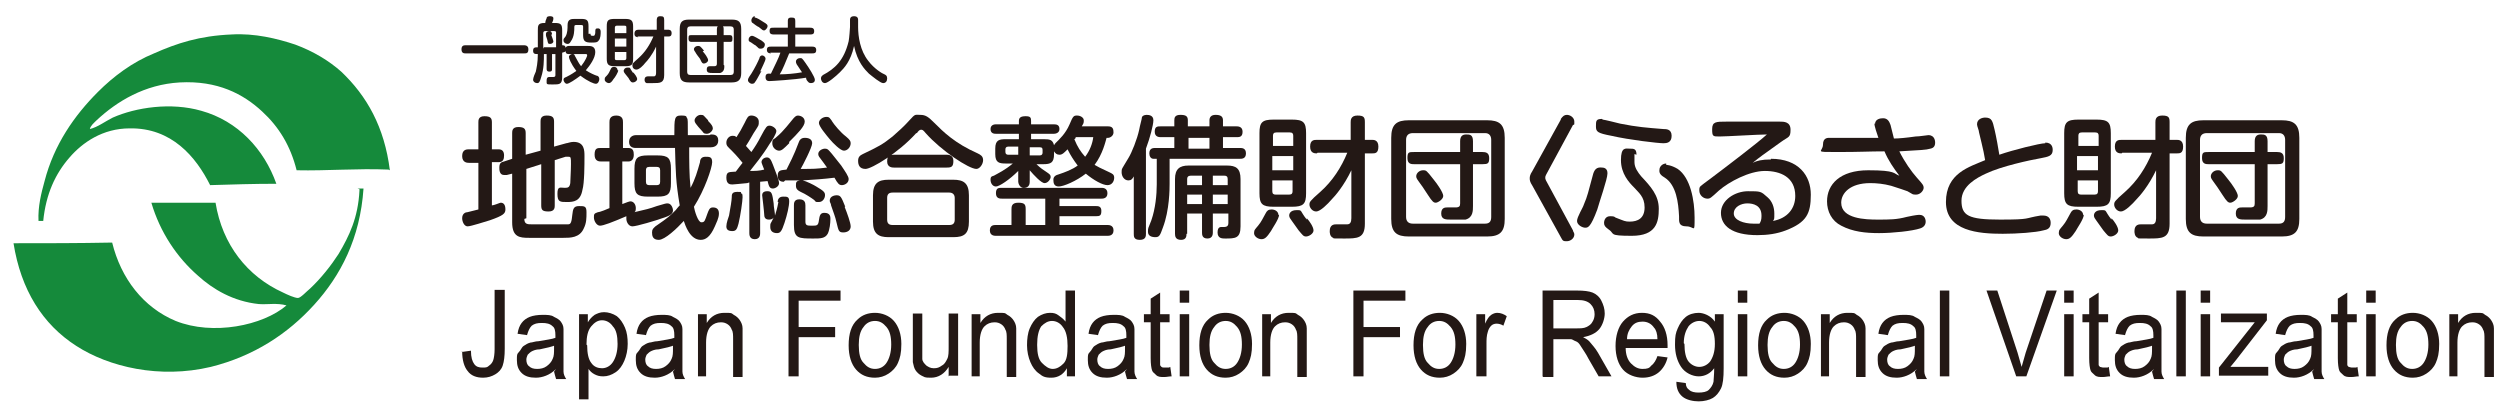 <?xml version="1.0" encoding="UTF-8"?>
<svg id="_レイヤー_1" data-name="レイヤー 1" xmlns="http://www.w3.org/2000/svg" version="1.1" viewBox="0 0 370 60">
  <defs>
    <style>
      .cls-1 {
        fill: #231815;
      }

      .cls-1, .cls-2 {
        stroke-width: 0px;
      }

      .cls-2 {
        fill: #158a3b;
        fill-rule: evenodd;
      }
    </style>
  </defs>
  <g>
    <path class="cls-1" d="M70.8,24.1h-1.4c-.2,0-1,0-1-1s.7-1,1-1h1.4v-4c0-.3,0-.9.9-.9s1.1.3,1.1.9v4h1c.6,0,.8.4.8.9s-.1,1-.8,1h-1v6.4c.3,0,1.2-.4,1.3-.4.5,0,.7.4.7,1s-.3.9-2.3,1.6c-.7.2-2.8.9-3.3.9s-.8-.7-.8-1.2c0-.7.5-.9.8-.9l1.6-.4v-6.9ZM77.6,32.4c0,.8.5.8,1.1.8,1.8,0,5.2,0,5.4,0,.4,0,.5-.4.6-1.4.1-.9.2-1.3,1-1.3s1.1,0,1.1.9,0,1.6-.4,2.4c-.6,1.4-2,1.4-3,1.4h-5.1c-1.4,0-2.5-.1-2.5-2.3v-7.2l-.8.2c-.2,0-.3,0-.4,0-.7,0-.7-.8-.7-1.1,0-.7.3-.8.7-.9l1.2-.4v-3.8c0-.3,0-.9.9-.9s1.1.3,1.1.9v3.2l2.2-.6v-4.3c0-.3,0-.9.9-.9s1.1.3,1.1.9v3.7l1.8-.5c.2,0,.6-.2,1.1-.2,1.6,0,1.6,1.3,1.6,2.1,0,1.2,0,4-.3,5-.3,1.7-1.3,1.8-2.3,1.8s-1.4,0-1.4-1.2.4-.9,1.1-.9c.5,0,.7-.1.8-.7,0-.4.1-1.8.1-2.8s0-1.1-.4-1.1-.3,0-.4,0l-1.6.5v6.7c0,.3,0,.9-.9.9s-1.1-.2-1.1-.9v-6.1l-2.2.7v7.3Z"/>
    <path class="cls-1" d="M90.2,23.9h-1.2c-.3,0-1,0-1-1s.4-1,1-1h1.2v-3.8c0-.3,0-1,1-1s1,.7,1,1v3.8h.8c.7,0,.8.5.8,1s-.2,1-.8,1h-.9v6.3q1-.4,1.2-.4c.5,0,.8.5.8,1s-.1.5-.2.6c1.7-.4,2.2-.5,3.3-.9,1.3-.4,1.4-.4,1.6-.4.6,0,.8.8.8,1,0,.5-.3.8-1.6,1.2-.8.3-3.8,1.2-4.4,1.2s-.9-.7-.9-1.1,0-.3,0-.4c-2.1.9-3.4,1.4-3.9,1.4s-.9-.7-.9-1.2,0-.6.6-.8c.3,0,1.5-.5,1.7-.6v-7.1ZM105.2,19.9c.4,0,1.1,0,1.1.9s-.8,1-1.1,1h-3.2c0,2,0,4.1.2,6,.7-1.3,1-2.4,1.4-3.8,0-.4.2-.8.8-.8s1,0,1,.8-1.1,4.1-2.7,6.6c.1.6.6,2.3,1.1,2.3s.5-.2.9-1.3c.2-.5.3-.9.8-.9s.9.2.9.9-.4,1.4-.6,1.9c-.7,1.6-1.4,2-2.1,2-1.6,0-2.3-2.2-2.5-2.8-1,1.1-2.8,2.8-3.7,2.8s-1-.6-1-1.1.2-.6.5-.9c1.9-1.3,2.1-1.5,3-2.4.3-.4.5-.6.6-.7-.6-3.5-.6-5-.7-8.5h-5.8c-.2,0-1,0-1-.9s.8-1,1-1h5.7c0-2.5,0-2.9,1-2.9s.7.2.9.4c.1.2.1.4.1,2.5h3.2ZM99.3,27.1c0,1.6-.4,2-2,2h-1.4c-1.6,0-2-.4-2-2v-2.1c0-1.6.4-2,2-2h1.4c1.6,0,2,.4,2,2v2.1ZM97.7,25.2c0-.4-.2-.5-.5-.5h-1.1c-.4,0-.5.2-.5.5v1.7c0,.4.2.5.5.5h1.1c.3,0,.5-.1.5-.5v-1.7ZM104.8,17.9c.5.5.7.8.7,1.1s-.4.8-.9.8-.5-.2-.6-.3c-1.1-1.2-1.2-1.4-1.2-1.7s.4-.8.9-.8.4.1,1.1.8Z"/>
    <path class="cls-1" d="M110.6,27.1c-1.2.1-1.9.2-2.2.2s-.9,0-.9-1,.5-.8,1.4-.9c.3-.4.9-1.2,1-1.3-.8-1-1.4-1.6-1.6-1.8-.6-.6-.8-.7-.8-1.2s.4-1,.9-1,.4.1.6.2c.4-.6.8-1.3,1.2-2.1.4-.8.5-1.1,1-1.1s1.1.3,1.1.9,0,.5-.5,1.3c-.3.4-.8,1.4-1.4,2.3.3.3.6.7.8.9.5-.7,1-1.5,1.4-2.3.8-1.5.9-1.6,1.3-1.6s1,.4,1,.8-.7,1.5-1,1.9c-1.1,1.8-2.2,3.1-2.9,4,.8,0,1.3,0,2.1-.2-.2-.5-.4-1-.4-1.1,0-.4.4-.7.8-.7s.6.3.9,1.1c.2.6.9,2.2.9,2.7s-.6.8-.9.8c-.5,0-.6-.3-.8-1.1-.1,0-1,.1-1.1.1v7.6c0,.2,0,.9-.8.9s-.8-.7-.8-.9v-7.5ZM109.8,28.6c.1.2.1.4.1.6,0,.5-.3,2.7-.6,3.9-.2.7-.3,1.1-.9,1.1s-.9-.2-.9-.7.3-1.3.4-1.6c.2-1.1.4-2.3.4-2.7,0-.4,0-.8.8-.8s.5,0,.6.3ZM115.1,29.9c0-.4.2-.8.8-.8s.9,0,.9.7-.3,2-.7,3.2c-.4,1.2-.6,1.5-1.1,1.5s-1-.2-1-.9,0-.3.5-1.4c-.2.3-.6.3-.7.3-.6,0-.7-.4-.7-.8,0-.3-.3-2.8-.3-2.8,0-.6.6-.6.8-.6.6,0,.7.3.9,1.8,0,.5.2,1.4.2,1.8.2-.7.3-.9.5-2ZM116.8,21.2c-.8.8-1.1,1.1-1.5,1.1s-1-.4-1-1.1.2-.5.6-.9c1.1-.9,2.1-2.3,2.3-2.5.4-.5.6-.7.9-.7s1,.2,1,.9-1,1.7-2.3,3ZM116,26.9c-.2,0-.9,0-.9-.9s.6-.8,1.3-.9c.4-.8,1.1-2.1,1.8-4,.1-.3.3-.7.9-.7s1.1.2,1.1.8-1.4,3.3-1.7,3.8c2,0,2.2,0,3.9-.2-.4-.6-.6-.8-.8-1.1-.3-.4-.5-.6-.5-.9,0-.5.6-.8,1-.8s.5.2.7.4c.3.3,1.2,1.5,1.7,2.1.6.9,1.1,1.6,1.1,2,0,.6-.6.9-1,.9s-.6-.2-1.1-1.1c-1.6.2-3.1.3-4.7.4.5.1,1.7.7,2,.9,1.2.7,1.3.9,1.3,1.3s-.3,1-.9,1-.4,0-.7-.3c-.4-.3-1.3-.9-2-1.2-.4-.2-.7-.4-.7-.9s0-.7.6-.8c-.5,0-1.8,0-2.2,0ZM119.2,32.8c0,.6.3.6,1,.6s.9,0,1-.8c.1-.7.2-1.1.8-1.1.9,0,.9.6.9.9,0,.6-.1,1.6-.4,2.2-.4.7-1.1.7-2.1.7-2.2,0-2.9,0-2.9-2v-2.9c0-.3,0-.9.8-.9s.9.5.9.9v2.6ZM123.1,17.9c.4.6,1.3,1.7,2.1,2.3.6.5.7.7.7,1,0,.6-.5,1.1-1,1.1s-1.6-1.1-2.1-1.7c-.5-.6-1.6-1.9-1.6-2.4s.6-.9,1.1-.9.5.2.9.7ZM125,30.6c.4,1,.9,2.4.9,2.9,0,.9-1,.9-1.1.9-.7,0-.7-.3-1-1.5-.2-.9-.4-1.3-.8-2.5,0-.3-.2-.4-.2-.7,0-.7.8-.8,1-.8.6,0,.7.2,1.3,1.7Z"/>
    <path class="cls-1" d="M135.6,19.7c-2.6,2.9-6.6,5.3-7.5,5.3s-1.1-.6-1.1-1.2.3-.8.7-1c2.3-1.1,2.9-1.4,4.4-2.6.9-.8,1.6-1.4,2.5-2.4s.8-.8,1.6-.8,1.2.3,2.1,1.2c1.3,1.3,3,3,6.4,4.5.4.2.8.4.8,1s-.5,1.3-1,1.3c-1.1,0-5.2-2.7-7.5-5.3-.4-.5-.5-.5-.7-.5s-.4.2-.6.5ZM143.4,32.8c0,1.8-.7,2.3-2.3,2.3h-9.6c-1.5,0-2.3-.5-2.3-2.3v-3.9c0-1.8.8-2.3,2.3-2.3h9.6c1.5,0,2.3.5,2.3,2.3v3.9ZM141.3,29.3c0-.5-.3-.8-.8-.8h-8.4c-.6,0-.8.3-.8.8v3.2c0,.5.2.8.8.8h8.4c.6,0,.8-.3.8-.8v-3.2ZM140.1,22.9c.2,0,1,0,1,.9s-.3,1-1,1h-7.8c-.2,0-1,0-1-.9s.4-1,1-1h7.8Z"/>
    <path class="cls-1" d="M163.8,20.3c-.2.7-.6,2.5-1.8,4.1.5.3.7.4,2.2,1.1.4.2.7.3.7.8s-.3,1.1-1,1.1-2-.7-3.2-1.7c-1.4,1.1-3.3,1.9-4,1.9s-.8-.5-.8-1,.4-.7.8-.8c.9-.3,2-.7,2.8-1.3-.6-.8-1-1.4-1.5-2.4-.6.6-.8.8-1.2.8s-.6-.2-.8-.5v.4c0,1.3-.5,1.5-1.6,1.5h-1c.6.6,1.1.9,1.4,1.1.6.4.7.5.7.8s-.4.9-.9.9-1.6-1.2-2.2-1.9v1.7c0,.6-.3.9-.9.9s-.8-.7-.8-.9v-1.6c-1.3,1.3-2.8,2.3-3.3,2.3s-.8-.5-.8-1,.2-.5.5-.6c.7-.4,1.6-.8,2.8-1.8h-1c-1,0-1.6-.1-1.6-1.4v-.8c0-1.3.6-1.4,1.6-1.4h1.9v-.8h-3.4c-.2,0-.8,0-.8-.7s.7-.7.8-.7h3.4v-.5c0-.5.3-.7,1-.7s.8.2.8.7v.5h3.4c.4,0,.8.1.8.7s-.6.7-.8.7h-3.4v.8h1.9c.9,0,1.3.1,1.5.9,0,0,.1-.2.2-.3.6-.6,1.5-1.4,2.1-2.8.5-1.2.6-1.3,1.1-1.3s1,.3,1,.7,0,.4-.3.9h3.9c.7,0,.8.4.8.9s-.5.8-.8.8h-.3ZM156.8,33.3h7.1c.2,0,.9,0,.9.8s-.7.8-.9.8h-16.5c-.2,0-.9,0-.9-.8s.6-.8.9-.8h2.3v-2.3c0-.4,0-1,1-1s1.1.3,1.1,1v2.3h2.9v-3.9h-6.4c-.3,0-.9,0-.9-.8s.4-.8.9-.8h14.7c.2,0,.9,0,.9.8s-.7.8-.9.8h-6.2v1.1h5.4c.3,0,.8,0,.8.7s-.2.8-.8.8h-5.4v1.3ZM150.7,23v-1.3h-1.5c-.3,0-.4.2-.4.4v.4c0,.3.2.4.4.4h1.5ZM152.4,23h1.5c.3,0,.4-.2.4-.4v-.4c0-.3-.1-.4-.4-.4h-1.5v1.3ZM159.2,20.3c0,.1,0,.2-.2.3.5,1.2.9,1.8,1.6,2.6.7-.9,1.1-2,1.2-2.9h-2.7Z"/>
    <path class="cls-1" d="M169.6,34.6c0,.3,0,.9-.9.9s-.9-.5-.9-.9v-8.5c-.2.4-.4.6-.8.6-.6,0-1-.6-1-1.2s0-.4,1-2.1c.5-.8,1.3-2.8,1.6-4.2.1-.6.4-1.6.4-1.8,0-.2.3-.4.7-.4s1,.1,1,.8-.5,2.6-1.1,4.2v12.5ZM179,18.7v-.9c0-.4.2-.8.9-.8s1.1.2,1.1.8v.9h2c.2,0,.9,0,.9.8s-.5.8-.9.8h-2v1.6h2.5c.3,0,.9,0,.9.8s-.6.8-.9.8h-10.4v3.7c0,.7,0,3.9-1,6.5-.4,1.1-.5,1.4-1.1,1.4s-1.1-.2-1.1-.8,0-.4.5-1.7c.6-1.7.8-3.8.8-5.3v-3.8h-.5c-.4,0-.6-.4-.6-.8,0-.8.6-.8.9-.8h2.8v-1.6h-2c-.2,0-.9,0-.9-.8s.4-.8.9-.8h2v-.9c0-.4.1-.8.9-.8s1.1.2,1.1.8v.9h3.1ZM175.6,34.6c0,.3,0,.9-.8.9s-.9-.5-.9-.9v-8.1c0-1.5.7-2,2-2h5.7c1.3,0,2,.4,2,2v7c0,1.8-.8,1.8-2.3,1.8-.4,0-1.1,0-1.1-.9s.5-.8.7-.8c.5,0,.9,0,.9-.6v-1.4h-2.3v2.8c0,.2,0,.9-.8.9s-.8-.6-.8-.9v-2.8h-2.2v3ZM177.9,27.4v-1.4h-1.6c-.2,0-.6,0-.6.5v.9h2.2ZM177.9,28.8h-2.2v1.4h2.2v-1.4ZM179,20.4h-3.1v1.6h3.1v-1.6ZM179.5,27.4h2.2v-.9c0-.4-.2-.5-.5-.5h-1.7v1.4ZM179.5,28.8v1.4h2.2v-1.4h-2.2Z"/>
    <path class="cls-1" d="M189.3,31.8c0,.6-1,2-1.2,2.4-.6.9-.9,1.2-1.4,1.2s-1.1-.4-1.1-.9.2-.6.6-1.1c.5-.6.7-1.1,1.1-1.8.2-.4.4-.6.9-.6s1,.3,1,.8ZM193.3,28.6c0,1.6-.4,2-2.1,2h-2.7c-1.7,0-2.1-.4-2.1-2v-8.9c0-1.6.4-2,2.1-2h2.7c1.7,0,2.1.4,2.1,2v8.9ZM188.3,21.6h3.1v-1.5c0-.3-.1-.5-.5-.5h-2c-.4,0-.5.2-.5.5v1.5ZM191.4,23.1h-3.1v2.1h3.1v-2.1ZM188.3,26.7v1.6c0,.4.2.5.5.5h2c.4,0,.5-.2.5-.5v-1.6h-3.1ZM193.4,32.3c.4.4,1,1.3,1,1.8s-.7.9-1.1.9-.5-.2-1.1-.9c-.2-.3-.5-.7-1-1.4-.2-.3-.4-.5-.4-.8s.2-.8,1.1-.8.4,0,1.5,1.4ZM194.9,22.7c-.3,0-1,0-1-1s.6-1,1-1h5v-2.6c0-.3,0-1,1-1s1.1.3,1.1,1v2.6h1.1c.2,0,.9,0,.9,1s-.5,1-.9,1h-1.1v10.4c0,2.2-1.1,2.2-3.1,2.2s-1.4,0-1.6-.1c-.5-.2-.5-.8-.5-1,0-1,.7-1,1-1s1.3,0,1.6,0c.4,0,.6-.3.6-.9v-7.1c-1.1,2.3-2.4,3.8-2.9,4.3-.6.7-1.7,1.8-2.3,1.8s-1-.6-1-1,0-.5,1.6-1.9c1.8-1.6,3.1-3.6,4-5.8h-4.4Z"/>
    <path class="cls-1" d="M222.7,32.4c0,1.9-.7,2.6-2.6,2.6h-11.6c-1.8,0-2.6-.6-2.6-2.6v-12c0-2,.8-2.6,2.6-2.6h11.6c1.8,0,2.6.6,2.6,2.6v12ZM220.7,20.7c0-.6-.3-1-.9-1h-10.7c-.7,0-1,.4-1,1v11.4c0,.6.3,1,1,1h10.7c.7,0,.9-.4.9-1v-11.4ZM218,30.5c0,.7,0,1.7-1.1,2-.4,0-1.5,0-2.2,0s-1.4,0-1.4-.9.6-.9.9-.9,1,0,1.2,0c.6,0,.7-.2.7-.6v-5.8h-6.8c-.4,0-1,0-1-.9s.2-.9,1-.9h6.8v-1.6c0-.8.4-1,.9-1s1,0,1,1v1.6h1.4c.5,0,1,.1,1,.9s-.2.9-1,.9h-1.4v6.2ZM212.2,26.6c.5.6,1.4,1.9,1.4,2.4s-.8,1-1.1,1-.5-.1-1.2-1.2-.8-1.2-1.3-1.9c-.2-.3-.4-.5-.4-.8,0-.5.5-.9,1-.9s.5,0,1.6,1.4Z"/>
  </g>
  <g>
    <path class="cls-1" d="M231,17.6c.3-.4.5-.6.9-.6.5,0,1.1.4,1.1,1s0,.4-.2.5l-4,7.4c-.1.2-.1.3-.1.4s0,.2.1.4l4,7.4c0,.2.2.3.2.6,0,.6-.6,1-1.1,1s-.6,0-.9-.6l-4.2-7.6c-.4-.6-.4-.9-.4-1.1s0-.5.4-1.1l4.2-7.6Z"/>
    <path class="cls-1" d="M237.9,25.7c0,.8-1.2,4.2-1.5,5.3-1,2.7-1.4,2.7-1.8,2.7s-1.2-.4-1.2-1,.9-2,1-2.4c.6-1.4.6-1.7,1.4-4.6.2-.6.5-1,1.3-.9.5,0,.8.3.8.8ZM237.2,17.7c.2,0,2.2.5,2.6.6,2.5.5,3.9.6,6.4.8.4,0,1.2,0,1.2,1s-.7,1.1-1.2,1.1c-.8,0-5.1-.5-7.7-1.1-2.1-.4-2.3-.6-2.3-1.4s0-1.1.9-1.1ZM241.9,22.8c0,.2,0,1,0,1.2,0,.8.5,1.5,1,2.1,1.4,1.5,2.6,2.8,2.6,4.8s-.4,4-4,4-2.4-.3-3.5-1c-.4-.3-.6-.5-.6-.9s.2-1,.9-1,.6.1.8.2c1.3.5,1.4.6,2.1.6,1.2,0,2.2-.5,2.2-2.1s-.9-2.2-1.6-3c-.7-.7-1.9-2-1.9-4s.7-1.7,1.3-1.7,1,0,1,.9ZM246.6,24.4c0,0,.7,0,1.7.6,1.9,1.3,2.5,4.7,2.5,7.2s0,1.3-1.2,1.3-1.1-.7-1.1-1.5c-.1-2-.4-4.6-2.1-5.7-.5-.3-.9-.6-.8-1.2,0-.4.4-.9,1-.9Z"/>
    <path class="cls-1" d="M262.1,23.5c4.1,0,5.9,2.5,5.9,5.3s-.6,4.1-3.7,5.3c-1.3.5-2.7.7-4.2.7-3.8,0-5.4-1.4-5.4-3.3s2.1-3.2,4-3.2,1.9,0,2.9.9c.7.6,1,1.5,1,2.4s0,.8-.2,1.1c2.2-.4,3.3-1.9,3.3-3.7,0-2.8-2.2-3.7-4.5-3.7s-5.3,1.6-6.8,2.9c-1.2,1.1-1.3,1.2-1.7,1.2-.6,0-1.2-.5-1.2-1.2s0-.5,1.7-1.8c2-1.5,7-5.3,8.3-6.5-1.2,0-6,.3-7,.3s-1.1,0-1.1-1.1.6-1.1,2.1-1.1c.4,0,4.6,0,5.1,0,.9,0,2.2,0,2.8,0s1.6,0,1.6,1.2-.3,1-1.4,1.8c-2.8,2-3.1,2.2-4.2,3.1.6-.3,1.3-.5,2.7-.5ZM260.7,31.9c0-1.5-1.2-1.8-2.1-1.8s-2,.5-2,1.5,1.5,1.5,2.9,1.5.7,0,.9,0c.2-.3.3-.6.3-1.1Z"/>
    <path class="cls-1" d="M277.5,18.4c0-.8.8-.9,1.2-.9.6,0,.9.4,1.1,1,.3,1.3.4,1.5.5,2,.7,0,1.8-.1,3.2-.3.6,0,1.7-.2,1.9-.2,1,0,1,1,1,1.1,0,.5-.2.8-.7.9-.7.2-1.3.2-4.6.4.8,1.6,1.8,3,2.6,3.9.8.9,1,1.1,1,1.5s-.5,1-1.1,1-.4,0-1.3-.5c-.3-.1-1.4-.5-2.4-.8-1.1-.3-2.2-.4-3.1-.4-3,0-4.3,1.5-4.3,2.9,0,2.4,3.6,2.5,5.4,2.5s2.8,0,4.3-.4c1.4-.3,1.7-.3,1.9-.3.7,0,.9.6.9,1s-.2.8-.8,1c-1.2.4-4.1.7-6.1.7s-3.9-.2-5.6-1.1c-1.4-.7-2.1-2.1-2.1-3.6,0-2.5,1.9-4.6,6.1-4.6s3.7.5,4.6.8c-.9-1.2-1.6-2.2-2.2-3.6-2.3,0-3.4.1-7,.1s-2.1,0-2.1-1.1.8-1,1.1-1c.5,0,2.9,0,3.3,0,1.8,0,3.1,0,3.8,0-.2-.6-.6-1.7-.6-2.2Z"/>
    <path class="cls-1" d="M302.7,21.1c1.1,0,1.1.9,1.1,1.1,0,.9-.7,1-1.7,1.2-1.7.3-5.9,1.2-8.2,2.3-1.3.6-3.6,1.8-3.6,4s1,2.8,5.7,2.8,3.5-.2,6-.6c.1,0,.3,0,.4,0,.9,0,1.1.6,1.1,1.1,0,.8-.5,1-1.1,1.1-1.1.3-3.8.5-6,.5-3.6,0-8.4-.4-8.4-4.7s3.5-5.2,5.8-6.2c-.2-1.4-.9-4-.9-4.1,0-.3-.3-.9-.3-1.2,0-.8.8-1,1.2-1,1,0,1.1.5,1.4,1.8.2.8.6,3,.7,3.7,2-.7,6-1.7,6.8-1.7Z"/>
    <path class="cls-1" d="M308.4,31.8c0,.6-1,2-1.2,2.4-.6.9-.9,1.2-1.4,1.2s-1.1-.4-1.1-.9.2-.6.6-1.1c.5-.6.7-1.1,1.1-1.8.2-.4.4-.6.9-.6s1,.3,1,.8ZM312.4,28.6c0,1.6-.4,2-2.1,2h-2.7c-1.7,0-2.1-.4-2.1-2v-8.9c0-1.6.4-2,2.1-2h2.7c1.7,0,2.1.4,2.1,2v8.9ZM307.5,21.6h3.1v-1.5c0-.3-.1-.5-.5-.5h-2c-.4,0-.5.2-.5.5v1.5ZM310.5,23.1h-3.1v2.1h3.1v-2.1ZM307.5,26.7v1.6c0,.4.2.5.5.5h2c.4,0,.5-.2.5-.5v-1.6h-3.1ZM312.5,32.3c.4.4,1,1.3,1,1.8s-.7.9-1.1.9-.5-.2-1.1-.9c-.2-.3-.5-.7-1-1.4-.2-.3-.4-.5-.4-.8s.2-.8,1.1-.8.4,0,1.5,1.4ZM314,22.7c-.3,0-1,0-1-1s.6-1,1-1h5v-2.6c0-.3,0-1,1-1s1.1.3,1.1,1v2.6h1.1c.2,0,.9,0,.9,1s-.5,1-.9,1h-1.1v10.4c0,2.2-1.1,2.2-3.1,2.2s-1.4,0-1.6-.1c-.5-.2-.5-.8-.5-1,0-1,.7-1,1-1s1.3,0,1.6,0c.4,0,.6-.3.6-.9v-7.1c-1.1,2.3-2.4,3.8-2.9,4.3-.6.7-1.7,1.8-2.3,1.8s-1-.6-1-1,0-.5,1.6-1.9c1.8-1.6,3.1-3.6,4-5.8h-4.4Z"/>
    <path class="cls-1" d="M340.3,32.4c0,1.9-.7,2.6-2.6,2.6h-11.6c-1.8,0-2.6-.6-2.6-2.6v-12c0-2,.8-2.6,2.6-2.6h11.6c1.8,0,2.6.6,2.6,2.6v12ZM338.2,20.7c0-.6-.3-1-.9-1h-10.7c-.7,0-1,.4-1,1v11.4c0,.6.3,1,1,1h10.7c.7,0,.9-.4.9-1v-11.4ZM335.6,30.5c0,.7,0,1.7-1.1,2-.4,0-1.5,0-2.2,0s-1.4,0-1.4-.9.6-.9.9-.9,1,0,1.2,0c.6,0,.7-.2.7-.6v-5.8h-6.8c-.4,0-1,0-1-.9s.2-.9,1-.9h6.8v-1.6c0-.8.4-1,.9-1s1,0,1,1v1.6h1.4c.5,0,1,.1,1,.9s-.2.9-1,.9h-1.4v6.2ZM329.8,26.6c.5.6,1.4,1.9,1.4,2.4s-.8,1-1.1,1-.5-.1-1.2-1.2-.8-1.2-1.3-1.9c-.2-.3-.4-.5-.4-.8,0-.5.5-.9,1-.9s.5,0,1.6,1.4Z"/>
  </g>
  <g>
    <path class="cls-1" d="M68.3,52.1l1.4-.2c0,1,.2,1.6.5,2,.3.4.7.5,1.2.5s.7,0,1-.3c.3-.2.5-.5.6-.8.1-.3.2-.9.2-1.6v-8.8h1.5v8.7c0,1.1-.1,1.9-.3,2.5-.2.6-.6,1-1.1,1.3-.5.3-1.1.5-1.8.5-1,0-1.8-.3-2.3-1-.5-.6-.8-1.6-.8-2.9Z"/>
    <g>
      <path class="cls-1" d="M82.3,54.6c-.5.5-1,.8-1.5,1-.5.2-1,.3-1.5.3-.9,0-1.6-.2-2.1-.7s-.7-1.1-.7-1.9,0-.9.3-1.2.4-.7.7-.9c.3-.2.6-.4,1-.5.3,0,.7-.2,1.2-.2,1.1-.2,2-.3,2.5-.5,0-.2,0-.3,0-.4,0-.6-.1-1.1-.4-1.3-.4-.4-.9-.5-1.6-.5s-1.1.1-1.5.4c-.3.3-.5.7-.7,1.4l-1.4-.2c.1-.7.3-1.2.6-1.6.3-.4.7-.7,1.2-.9s1.2-.3,1.9-.3,1.3,0,1.7.3c.4.2.8.4,1,.7s.4.6.4,1.1c0,.3,0,.7,0,1.4v2.1c0,1.5,0,2.4,0,2.8,0,.4.2.8.4,1.1h-1.5c-.1-.3-.2-.7-.3-1.1ZM82.2,51.1c-.5.2-1.3.4-2.3.6-.6,0-1,.2-1.2.3-.2.1-.4.3-.6.5-.1.2-.2.5-.2.7,0,.4.1.8.4,1,.3.3.7.4,1.2.4s1-.1,1.4-.4c.4-.3.7-.6.9-1.1.2-.4.2-.9.2-1.6v-.6Z"/>
      <path class="cls-1" d="M85.7,59.2v-12.7h1.3v1.2c.3-.5.6-.8,1-1.1.4-.2.8-.4,1.4-.4s1.3.2,1.9.6c.5.4.9,1,1.2,1.7.3.7.4,1.5.4,2.4s-.2,1.8-.5,2.5-.7,1.3-1.3,1.7-1.2.6-1.8.6-.9-.1-1.3-.3-.7-.5-.9-.8v4.5h-1.4ZM86.9,51.1c0,1.2.2,2.1.6,2.6.4.6,1,.8,1.6.8s1.2-.3,1.6-.9c.4-.6.7-1.5.7-2.7s-.2-2.1-.7-2.6c-.4-.6-1-.9-1.6-.9s-1.1.3-1.6.9c-.5.6-.7,1.5-.7,2.7Z"/>
      <path class="cls-1" d="M99.9,54.6c-.5.5-1,.8-1.5,1-.5.2-1,.3-1.5.3-.9,0-1.6-.2-2.1-.7s-.7-1.1-.7-1.9,0-.9.3-1.2.4-.7.7-.9c.3-.2.6-.4,1-.5.3,0,.7-.2,1.2-.2,1.1-.2,2-.3,2.5-.5,0-.2,0-.3,0-.4,0-.6-.1-1.1-.4-1.3-.4-.4-.9-.5-1.6-.5s-1.1.1-1.5.4c-.3.3-.5.7-.7,1.4l-1.4-.2c.1-.7.3-1.2.6-1.6.3-.4.7-.7,1.2-.9s1.2-.3,1.9-.3,1.3,0,1.7.3c.4.2.8.4,1,.7s.4.6.4,1.1c0,.3,0,.7,0,1.4v2.1c0,1.5,0,2.4,0,2.8,0,.4.2.8.4,1.1h-1.5c-.1-.3-.2-.7-.3-1.1ZM99.8,51.1c-.5.2-1.3.4-2.3.6-.6,0-1,.2-1.2.3-.2.1-.4.3-.6.5-.1.2-.2.5-.2.7,0,.4.1.8.4,1,.3.3.7.4,1.2.4s1-.1,1.4-.4c.4-.3.7-.6.9-1.1.2-.4.2-.9.2-1.6v-.6Z"/>
      <path class="cls-1" d="M103.3,55.7v-9.2h1.3v1.3c.6-1,1.5-1.5,2.6-1.5s1,0,1.4.3c.4.2.7.5.9.8s.4.7.4,1.2c0,.3,0,.8,0,1.5v5.7h-1.4v-5.6c0-.6,0-1.1-.2-1.4-.1-.3-.3-.6-.6-.8-.3-.2-.6-.3-1-.3-.6,0-1.1.2-1.5.6-.4.4-.7,1.2-.7,2.4v5h-1.4Z"/>
    </g>
    <path class="cls-1" d="M116.7,55.7v-12.7h7.7v1.5h-6.2v3.9h5.4v1.5h-5.4v5.8h-1.5Z"/>
    <g>
      <path class="cls-1" d="M125.6,51.1c0-1.7.4-3,1.3-3.8.7-.7,1.6-1,2.6-1s2.1.4,2.8,1.2c.7.8,1.1,2,1.1,3.4s-.2,2.1-.5,2.8c-.3.7-.8,1.2-1.4,1.6s-1.3.6-2,.6c-1.2,0-2.1-.4-2.8-1.2-.7-.8-1.1-2-1.1-3.6ZM127.1,51.1c0,1.2.2,2.1.7,2.6.5.6,1,.9,1.7.9s1.3-.3,1.7-.9.7-1.5.7-2.7-.2-2-.7-2.6-1-.9-1.7-.9-1.3.3-1.7.9c-.5.6-.7,1.5-.7,2.6Z"/>
      <path class="cls-1" d="M140.4,55.7v-1.4c-.6,1-1.5,1.6-2.6,1.6s-.9-.1-1.4-.3c-.4-.2-.7-.5-.9-.8-.2-.3-.3-.7-.4-1.2,0-.3,0-.8,0-1.5v-5.7h1.4v5.1c0,.8,0,1.4,0,1.6,0,.4.3.7.6,1,.3.2.6.4,1.1.4s.8-.1,1.2-.4c.4-.2.6-.6.8-1s.2-1,.2-1.8v-4.9h1.4v9.2h-1.3Z"/>
      <path class="cls-1" d="M143.8,55.7v-9.2h1.3v1.3c.6-1,1.5-1.5,2.6-1.5s1,0,1.4.3c.4.2.7.5.9.8s.4.7.4,1.2c0,.3,0,.8,0,1.5v5.7h-1.4v-5.6c0-.6,0-1.1-.2-1.4-.1-.3-.3-.6-.6-.8-.3-.2-.6-.3-1-.3-.6,0-1.1.2-1.5.6-.4.4-.7,1.2-.7,2.4v5h-1.4Z"/>
      <path class="cls-1" d="M157.9,55.7v-1.2c-.5.9-1.3,1.4-2.3,1.4s-1.3-.2-1.8-.6c-.6-.4-1-1-1.3-1.7-.3-.7-.5-1.6-.5-2.5s.1-1.8.4-2.5.7-1.3,1.2-1.7c.6-.4,1.2-.6,1.8-.6s.9.1,1.3.4.7.5,1,.9v-4.6h1.4v12.7h-1.3ZM153.5,51.1c0,1.2.2,2.1.7,2.6s1,.9,1.6.9,1.1-.3,1.6-.8.6-1.4.6-2.6-.2-2.2-.7-2.8c-.4-.6-1-.9-1.6-.9s-1.1.3-1.6.8c-.4.6-.6,1.5-.6,2.7Z"/>
      <path class="cls-1" d="M166.8,54.6c-.5.5-1,.8-1.5,1-.5.2-1,.3-1.5.3-.9,0-1.6-.2-2.1-.7s-.7-1.1-.7-1.9,0-.9.3-1.2.4-.7.7-.9c.3-.2.6-.4,1-.5.3,0,.7-.2,1.2-.2,1.1-.2,2-.3,2.5-.5,0-.2,0-.3,0-.4,0-.6-.1-1.1-.4-1.3-.4-.4-.9-.5-1.6-.5s-1.1.1-1.5.4c-.3.3-.5.7-.7,1.4l-1.4-.2c.1-.7.3-1.2.6-1.6.3-.4.7-.7,1.2-.9s1.2-.3,1.9-.3,1.3,0,1.7.3c.4.2.8.4,1,.7s.4.6.4,1.1c0,.3,0,.7,0,1.4v2.1c0,1.5,0,2.4,0,2.8,0,.4.2.8.4,1.1h-1.5c-.1-.3-.2-.7-.3-1.1ZM166.7,51.1c-.5.2-1.3.4-2.3.6-.6,0-1,.2-1.2.3-.2.1-.4.3-.6.5-.1.2-.2.5-.2.7,0,.4.1.8.4,1,.3.3.7.4,1.2.4s1-.1,1.4-.4c.4-.3.7-.6.9-1.1.2-.4.2-.9.2-1.6v-.6Z"/>
    </g>
    <path class="cls-1" d="M173.2,54.3l.2,1.4c-.4,0-.7.1-1.1.1-.5,0-.9,0-1.2-.3s-.5-.4-.6-.7c-.1-.3-.2-.9-.2-1.8v-5.3h-1v-1.2h1v-2.3l1.4-.9v3.2h1.4v1.2h-1.4v5.4c0,.4,0,.7,0,.9,0,.1.1.2.2.3s.3.1.5.1.4,0,.6,0Z"/>
    <g>
      <path class="cls-1" d="M174.6,44.8v-1.8h1.4v1.8h-1.4ZM174.6,55.7v-9.2h1.4v9.2h-1.4Z"/>
      <path class="cls-1" d="M177.5,51.1c0-1.7.4-3,1.3-3.8.7-.7,1.6-1,2.6-1s2.1.4,2.8,1.2c.7.8,1.1,2,1.1,3.4s-.2,2.1-.5,2.8c-.3.7-.8,1.2-1.4,1.6s-1.3.6-2,.6c-1.2,0-2.1-.4-2.8-1.2-.7-.8-1.1-2-1.1-3.6ZM179,51.1c0,1.2.2,2.1.7,2.6.5.6,1,.9,1.7.9s1.3-.3,1.7-.9.7-1.5.7-2.7-.2-2-.7-2.6-1-.9-1.7-.9-1.3.3-1.7.9c-.5.6-.7,1.5-.7,2.6Z"/>
      <path class="cls-1" d="M186.8,55.7v-9.2h1.3v1.3c.6-1,1.5-1.5,2.6-1.5s1,0,1.4.3c.4.2.7.5.9.8s.4.7.4,1.2c0,.3,0,.8,0,1.5v5.7h-1.4v-5.6c0-.6,0-1.1-.2-1.4-.1-.3-.3-.6-.6-.8-.3-.2-.6-.3-1-.3-.6,0-1.1.2-1.5.6-.4.4-.7,1.2-.7,2.4v5h-1.4Z"/>
    </g>
    <path class="cls-1" d="M200.3,55.7v-12.7h7.7v1.5h-6.2v3.9h5.4v1.5h-5.4v5.8h-1.5Z"/>
    <g>
      <path class="cls-1" d="M209.2,51.1c0-1.7.4-3,1.3-3.8.7-.7,1.6-1,2.6-1s2.1.4,2.8,1.2c.7.8,1.1,2,1.1,3.4s-.2,2.1-.5,2.8c-.3.7-.8,1.2-1.4,1.6-.6.4-1.3.6-2,.6-1.2,0-2.1-.4-2.8-1.2-.7-.8-1.1-2-1.1-3.6ZM210.6,51.1c0,1.2.2,2.1.7,2.6.5.6,1,.9,1.7.9s1.3-.3,1.7-.9.7-1.5.7-2.7-.2-2-.7-2.6-1-.9-1.7-.9-1.3.3-1.7.9c-.5.6-.7,1.5-.7,2.6Z"/>
      <path class="cls-1" d="M218.5,55.7v-9.2h1.3v1.4c.3-.7.6-1.1.9-1.3.3-.2.6-.3.9-.3.5,0,1,.2,1.4.5l-.5,1.4c-.3-.2-.7-.3-1-.3s-.6.1-.8.3c-.2.2-.4.5-.5.9-.2.6-.2,1.2-.2,1.8v4.8h-1.4Z"/>
    </g>
    <g>
      <path class="cls-1" d="M228.3,55.7v-12.7h5.1c1,0,1.8.1,2.3.3.5.2,1,.6,1.3,1.2.3.6.5,1.2.5,1.9s-.3,1.7-.8,2.3c-.5.6-1.3,1-2.4,1.2.4.2.7.4.9.6.4.5.9,1,1.3,1.7l2,3.5h-1.9l-1.5-2.6c-.4-.8-.8-1.3-1.1-1.8s-.5-.7-.8-.8-.5-.3-.7-.3c-.2,0-.5,0-.8,0h-1.8v5.6h-1.5ZM229.9,48.6h3.3c.7,0,1.2,0,1.6-.2.4-.2.7-.4.9-.8.2-.3.3-.7.3-1.1,0-.6-.2-1.1-.6-1.5-.4-.4-1-.6-1.9-.6h-3.6v4.2Z"/>
      <path class="cls-1" d="M245.3,52.7l1.5.2c-.2.9-.7,1.7-1.3,2.2-.6.5-1.4.8-2.4.8s-2.2-.4-2.9-1.2-1.1-2-1.1-3.5.4-2.8,1.1-3.6,1.6-1.3,2.8-1.3,2,.4,2.7,1.3c.7.8,1.1,2,1.1,3.5s0,.2,0,.4h-6.2c0,1,.3,1.8.8,2.3s1,.8,1.7.8,1-.1,1.3-.5c.4-.3.7-.8.9-1.4ZM240.7,50.2h4.6c0-.8-.2-1.4-.5-1.7-.4-.6-1-.9-1.7-.9s-1.2.2-1.6.7-.7,1.1-.7,1.9Z"/>
      <path class="cls-1" d="M248.1,56.5l1.4.2c0,.5.2.8.5,1,.3.3.8.4,1.4.4s1.2-.1,1.5-.4.6-.7.7-1.2c0-.3.1-1,.1-2-.6.8-1.4,1.2-2.3,1.2s-2-.5-2.6-1.4-.9-2-.9-3.3.1-1.7.4-2.4c.3-.7.7-1.3,1.2-1.7.5-.4,1.2-.6,1.9-.6s1.8.4,2.4,1.3v-1.1h1.3v8c0,1.4-.1,2.4-.4,3-.3.6-.7,1.1-1.2,1.4s-1.3.5-2.1.5-1.8-.2-2.4-.7c-.6-.5-.9-1.2-.9-2.2ZM249.3,50.9c0,1.2.2,2.1.6,2.6s1,.8,1.6.8,1.2-.3,1.6-.8c.4-.6.7-1.4.7-2.6s-.2-2-.7-2.5c-.4-.6-1-.9-1.6-.9s-1.2.3-1.6.8c-.4.6-.7,1.4-.7,2.5Z"/>
      <path class="cls-1" d="M257.2,44.8v-1.8h1.4v1.8h-1.4ZM257.2,55.7v-9.2h1.4v9.2h-1.4Z"/>
      <path class="cls-1" d="M260.2,51.1c0-1.7.4-3,1.3-3.8.7-.7,1.6-1,2.6-1s2.1.4,2.8,1.2c.7.8,1.1,2,1.1,3.4s-.2,2.1-.5,2.8c-.3.7-.8,1.2-1.4,1.6-.6.4-1.3.6-2,.6-1.2,0-2.1-.4-2.8-1.2-.7-.8-1.1-2-1.1-3.6ZM261.6,51.1c0,1.2.2,2.1.7,2.6.5.6,1,.9,1.7.9s1.3-.3,1.7-.9.7-1.5.7-2.7-.2-2-.7-2.6-1-.9-1.7-.9-1.3.3-1.7.9c-.5.6-.7,1.5-.7,2.6Z"/>
      <path class="cls-1" d="M269.5,55.7v-9.2h1.3v1.3c.6-1,1.5-1.5,2.6-1.5s1,0,1.4.3c.4.2.7.5.9.8s.4.7.4,1.2c0,.3,0,.8,0,1.5v5.7h-1.4v-5.6c0-.6,0-1.1-.2-1.4-.1-.3-.3-.6-.6-.8-.3-.2-.6-.3-1-.3-.6,0-1.1.2-1.5.6-.4.4-.7,1.2-.7,2.4v5h-1.4Z"/>
      <path class="cls-1" d="M283.7,54.6c-.5.5-1,.8-1.5,1-.5.2-1,.3-1.5.3-.9,0-1.6-.2-2.1-.7s-.7-1.1-.7-1.9,0-.9.3-1.2.4-.7.7-.9c.3-.2.6-.4,1-.5.3,0,.7-.2,1.2-.2,1.1-.2,2-.3,2.5-.5,0-.2,0-.3,0-.4,0-.6-.1-1.1-.4-1.3-.4-.4-.9-.5-1.6-.5s-1.1.1-1.5.4c-.3.3-.5.7-.7,1.4l-1.4-.2c.1-.7.3-1.2.6-1.6s.7-.7,1.2-.9,1.2-.3,1.9-.3,1.3,0,1.7.3c.4.2.8.4,1,.7s.4.6.4,1.1c0,.3,0,.7,0,1.4v2.1c0,1.5,0,2.4,0,2.8,0,.4.2.8.4,1.1h-1.5c-.1-.3-.2-.7-.3-1.1ZM283.6,51.1c-.5.2-1.3.4-2.3.6-.6,0-1,.2-1.2.3-.2.1-.4.3-.6.5-.1.2-.2.5-.2.7,0,.4.1.8.4,1,.3.3.7.4,1.2.4s1-.1,1.4-.4c.4-.3.7-.6.9-1.1.2-.4.2-.9.2-1.6v-.6Z"/>
      <path class="cls-1" d="M287.1,55.7v-12.7h1.4v12.7h-1.4Z"/>
    </g>
    <path class="cls-1" d="M298.4,55.7l-4.4-12.7h1.6l3,9.2c.2.7.4,1.4.6,2.1.2-.7.4-1.4.6-2.1l3.1-9.2h1.5l-4.5,12.7h-1.6Z"/>
    <g>
      <path class="cls-1" d="M305.5,44.8v-1.8h1.4v1.8h-1.4ZM305.5,55.7v-9.2h1.4v9.2h-1.4Z"/>
      <path class="cls-1" d="M312.1,54.3l.2,1.4c-.4,0-.7.1-1.1.1-.5,0-.9,0-1.2-.3s-.5-.4-.6-.7-.2-.9-.2-1.8v-5.3h-1v-1.2h1v-2.3l1.4-.9v3.2h1.4v1.2h-1.4v5.4c0,.4,0,.7,0,.9,0,.1.1.2.2.3.1,0,.3.1.5.1s.4,0,.6,0Z"/>
    </g>
    <g>
      <path class="cls-1" d="M318.8,54.6c-.5.5-1,.8-1.5,1-.5.2-1,.3-1.5.3-.9,0-1.6-.2-2.1-.7s-.7-1.1-.7-1.9,0-.9.3-1.2.4-.7.7-.9c.3-.2.6-.4,1-.5.3,0,.7-.2,1.2-.2,1.1-.2,2-.3,2.5-.5,0-.2,0-.3,0-.4,0-.6-.1-1.1-.4-1.3-.4-.4-.9-.5-1.6-.5s-1.1.1-1.5.4c-.3.3-.5.7-.7,1.4l-1.4-.2c.1-.7.3-1.2.6-1.6s.7-.7,1.2-.9,1.2-.3,1.9-.3,1.3,0,1.7.3c.4.2.8.4,1,.7s.4.6.4,1.1c0,.3,0,.7,0,1.4v2.1c0,1.5,0,2.4,0,2.8,0,.4.2.8.4,1.1h-1.5c-.1-.3-.2-.7-.3-1.1ZM318.7,51.1c-.5.2-1.3.4-2.3.6-.6,0-1,.2-1.2.3-.2.1-.4.3-.6.5-.1.2-.2.5-.2.7,0,.4.1.8.4,1,.3.3.7.4,1.2.4s1-.1,1.4-.4c.4-.3.7-.6.9-1.1.2-.4.2-.9.2-1.6v-.6Z"/>
      <path class="cls-1" d="M322.1,55.7v-12.7h1.4v12.7h-1.4Z"/>
      <path class="cls-1" d="M325.7,44.8v-1.8h1.4v1.8h-1.4ZM325.7,55.7v-9.2h1.4v9.2h-1.4Z"/>
    </g>
    <g>
      <path class="cls-1" d="M328.4,55.7v-1.3l5.3-6.7c-.6,0-1.1,0-1.6,0h-3.4v-1.3h6.8v1l-4.5,5.8-.9,1.1c.6,0,1.2,0,1.8,0h3.8v1.3h-7.3Z"/>
      <path class="cls-1" d="M342.5,54.6c-.5.5-1,.8-1.5,1-.5.2-1,.3-1.5.3-.9,0-1.6-.2-2.1-.7s-.7-1.1-.7-1.9,0-.9.3-1.2.4-.7.7-.9c.3-.2.6-.4,1-.5.3,0,.7-.2,1.2-.2,1.1-.2,2-.3,2.5-.5,0-.2,0-.3,0-.4,0-.6-.1-1.1-.4-1.3-.4-.4-.9-.5-1.6-.5s-1.1.1-1.5.4c-.3.3-.5.7-.7,1.4l-1.4-.2c.1-.7.3-1.2.6-1.6s.7-.7,1.2-.9,1.2-.3,1.9-.3,1.3,0,1.7.3c.4.2.8.4,1,.7s.4.6.4,1.1c0,.3,0,.7,0,1.4v2.1c0,1.5,0,2.4,0,2.8,0,.4.2.8.4,1.1h-1.5c-.1-.3-.2-.7-.3-1.1ZM342.3,51.1c-.5.2-1.3.4-2.3.6-.6,0-1,.2-1.2.3-.2.1-.4.3-.6.5-.1.2-.2.5-.2.7,0,.4.1.8.4,1,.3.3.7.4,1.2.4s1-.1,1.4-.4c.4-.3.7-.6.9-1.1.2-.4.2-.9.2-1.6v-.6Z"/>
      <path class="cls-1" d="M348.9,54.3l.2,1.4c-.4,0-.7.1-1.1.1-.5,0-.9,0-1.2-.3s-.5-.4-.6-.7-.2-.9-.2-1.8v-5.3h-1v-1.2h1v-2.3l1.4-.9v3.2h1.4v1.2h-1.4v5.4c0,.4,0,.7,0,.9,0,.1.1.2.2.3.1,0,.3.1.5.1s.4,0,.6,0Z"/>
    </g>
    <g>
      <path class="cls-1" d="M350.2,44.8v-1.8h1.4v1.8h-1.4ZM350.2,55.7v-9.2h1.4v9.2h-1.4Z"/>
      <path class="cls-1" d="M353.2,51.1c0-1.7.4-3,1.3-3.8.7-.7,1.6-1,2.6-1s2.1.4,2.8,1.2c.7.8,1.1,2,1.1,3.4s-.2,2.1-.5,2.8c-.3.7-.8,1.2-1.4,1.6-.6.4-1.3.6-2,.6-1.2,0-2.1-.4-2.8-1.2-.7-.8-1.1-2-1.1-3.6ZM354.6,51.1c0,1.2.2,2.1.7,2.6.5.6,1,.9,1.7.9s1.3-.3,1.7-.9.7-1.5.7-2.7-.2-2-.7-2.6-1-.9-1.7-.9-1.3.3-1.7.9c-.5.6-.7,1.5-.7,2.6Z"/>
    </g>
    <path class="cls-1" d="M362.5,55.7v-9.2h1.3v1.3c.6-1,1.5-1.5,2.6-1.5s1,0,1.4.3c.4.2.7.5.9.8s.4.7.4,1.2c0,.3,0,.8,0,1.5v5.7h-1.4v-5.6c0-.6,0-1.1-.2-1.4-.1-.3-.3-.6-.6-.8-.3-.2-.6-.3-1-.3-.6,0-1.1.2-1.5.6-.4.4-.7,1.2-.7,2.4v5h-1.4Z"/>
    <g>
      <path class="cls-1" d="M77.6,6.7c.1,0,.6,0,.6.6s-.3.6-.6.6h-8.7c-.2,0-.6,0-.6-.6s.4-.6.6-.6h8.7Z"/>
      <path class="cls-1" d="M81,8c-.2,0-.2,0-.5,0,0,.9,0,2.2-.4,3.4-.2.7-.3.9-.6.9s-.6-.2-.6-.5.3-1,.4-1.2c.1-.5.3-1.3.3-2.6-.4,0-.7,0-.7-.5s.3-.5.7-.5v-2.5c0-.7,0-1.1,1-1.1h.1c0-.2.1-.5.2-.7,0-.3.4-.3.5-.3s.5,0,.5.3-.1.5-.2.7h.4c.9,0,1.1.2,1.1,1.1v2.2c.2,0,.5,0,.5.4.1-.3.4-.3.5-.3h2.8c.4,0,1.1,0,1.1.9s-.8,2-1.4,2.7c.6.4,1.3.7,1.6.8.2,0,.4.2.4.5s-.2.7-.5.7-1.1-.3-2.3-1.2c-.8.6-1.7,1.2-2,1.2s-.5-.4-.5-.6.1-.3.4-.4c.8-.4,1.2-.7,1.5-.9-.9-1.2-1.1-1.9-1.1-2.1,0-.2.3-.4.5-.4s.3,0,.4.3c.4.7.5,1,.9,1.5.7-.9.9-1.5.9-1.6,0-.2-.1-.2-.3-.2h-2.4c-.2,0-.5,0-.5-.5,0,.2-.2.2-.5.3v3.6c0,1.1-.4,1.1-1.4,1.1s-.9,0-.9-.6.4-.5.5-.5.4,0,.5,0c.3,0,.3-.2.3-.3v-3.1c0,0-.4,0-.5,0v2.2c0,.2,0,.4-.4.4s-.4-.3-.4-.4v-2.2ZM80.5,7c.4,0,.4,0,.8,0,.3,0,.7,0,1,0v-2.1c0-.2,0-.3-.3-.3h-1.3c-.2,0-.3.1-.3.3v2.3ZM81.6,5.2c.1.3.3.8.3.9,0,.3-.3.4-.5.4-.3,0-.3-.1-.4-.6-.1-.4-.2-.5-.2-.7,0,0,0-.1,0-.2,0-.2.2-.4.5-.4s.3.1.4.4ZM87.4,5c0,.2,0,.3.3.3s.3,0,.4-.4c0-.6,0-.7.4-.7.4,0,.4.4.4.5,0,.3,0,1-.3,1.3-.2.3-.5.3-1.1.3-.9,0-1.2-.2-1.2-1.1v-1.2c0-.2,0-.3-.3-.3h-.6c-.3,0-.4,0-.4.3,0,.5,0,1.4-.5,2.1-.2.4-.4.4-.5.4-.3,0-.6-.2-.6-.5s0-.2.3-.6c.3-.5.3-1.2.3-1.7,0-.9.6-.9,1.1-.9h.9c.9,0,1.1.2,1.1,1.1v1.1Z"/>
      <path class="cls-1" d="M91.5,10.4c0,.3-.5,1.1-.7,1.3-.3.5-.5.6-.7.6s-.6-.2-.6-.5,0-.3.3-.6c.3-.3.4-.6.6-1,.1-.2.2-.3.5-.3s.5.2.5.5ZM93.7,8.7c0,.9-.2,1.1-1.2,1.1h-1.5c-.9,0-1.2-.2-1.2-1.1V3.9c0-.9.2-1.1,1.2-1.1h1.5c.9,0,1.2.2,1.2,1.1v4.8ZM91,4.9h1.7v-.8c0-.2,0-.3-.3-.3h-1.1c-.2,0-.3.1-.3.3v.8ZM92.7,5.7h-1.7v1.2h1.7v-1.2ZM91,7.7v.9c0,.2,0,.3.3.3h1.1c.2,0,.3-.1.3-.3v-.9h-1.7ZM93.7,10.7c.2.2.6.7.6,1s-.4.5-.6.5-.3,0-.6-.5c0-.1-.3-.4-.6-.8-.1-.1-.2-.3-.2-.4s.1-.5.6-.5.2,0,.8.8ZM94.5,5.5c-.2,0-.6,0-.6-.5s.3-.6.6-.6h2.7v-1.4c0-.2,0-.6.5-.6s.6.1.6.6v1.4h.6c.1,0,.5,0,.5.5s-.3.5-.5.5h-.6v5.7c0,1.2-.6,1.2-1.7,1.2s-.7,0-.9,0c-.3-.1-.3-.4-.3-.5,0-.5.4-.5.5-.5s.7,0,.9,0c.2,0,.3-.2.3-.5v-3.9c-.6,1.3-1.3,2.1-1.6,2.4-.3.4-.9,1-1.3,1s-.6-.3-.6-.6,0-.3.9-1.1c1-.9,1.7-2,2.2-3.2h-2.4Z"/>
      <path class="cls-1" d="M109.7,10.8c0,1-.4,1.4-1.4,1.4h-6.3c-1,0-1.4-.3-1.4-1.4v-6.5c0-1.1.4-1.4,1.4-1.4h6.3c1,0,1.4.3,1.4,1.4v6.5ZM108.6,4.4c0-.3-.1-.5-.5-.5h-5.9c-.4,0-.5.2-.5.5v6.2c0,.3.1.5.5.5h5.9c.4,0,.5-.2.5-.5v-6.2ZM107.2,9.7c0,.4,0,.9-.6,1.1-.2,0-.8,0-1.2,0s-.8,0-.8-.5.3-.5.5-.5.5,0,.6,0c.3,0,.4-.1.4-.4v-3.2h-3.7c-.2,0-.5,0-.5-.5s.1-.5.5-.5h3.7v-.9c0-.4.2-.5.5-.5s.5,0,.5.5v.9h.8c.3,0,.5,0,.5.5s-.1.5-.5.5h-.8v3.4ZM104,7.6c.3.3.8,1,.8,1.3s-.4.5-.6.5-.3,0-.6-.7c-.2-.3-.5-.6-.7-1-.1-.1-.2-.3-.2-.4,0-.3.3-.5.6-.5s.3,0,.9.7Z"/>
      <path class="cls-1" d="M112.7,10.5c-.5.9-.8,1.5-1,1.7,0,.1-.2.2-.4.2-.3,0-.6-.3-.6-.5s0-.3.5-1c.5-.8,1-1.8,1.2-2.3,0-.2.2-.4.4-.4s.5.2.5.5-.6,1.4-.8,1.9ZM111.3,5.3c.3,0,1,.5,1.4.7.4.3.5.4.5.6,0,.3-.2.6-.6.6s-.2,0-.8-.5c-.1,0-.7-.5-.8-.5-.2-.1-.2-.2-.2-.4s.2-.5.5-.5ZM111.7,2.6c.3,0,.9.4,1.2.6.7.4.7.5.7.7s-.3.6-.5.6-.2,0-.8-.5c-.1,0-.8-.5-.9-.6-.1,0-.2-.2-.2-.4s.2-.6.5-.6ZM114.1,7.9c-.1,0-.6,0-.6-.5s.3-.5.6-.5h2.5v-1.8h-2.1c-.2,0-.6,0-.6-.5s.2-.5.6-.5h2.1v-1c0-.2,0-.5.5-.5s.6.1.6.5v1h2.2c.2,0,.6,0,.6.5s-.3.5-.6.5h-2.2v1.8h2.5c.2,0,.6,0,.6.5s-.3.5-.6.5h-3.4c-.5,1.2-1,2.5-1.4,3.1,1,0,2.2-.1,3.3-.3-.3-.4-.3-.5-.8-1.2-.1-.2-.1-.3-.1-.4,0-.3.3-.5.6-.5s.3,0,.8.7c.5.7,1.4,2.1,1.4,2.5s-.3.5-.6.5-.4-.2-.5-.3-.2-.3-.2-.5c-1.7.3-5.2.5-5.4.5s-.6,0-.6-.6.5-.5.6-.5h.2c.7-1.5,1.1-2.2,1.4-3.1h-1.5Z"/>
      <path class="cls-1" d="M125.8,3c0-.2,0-.6.6-.6s.6.4.6.6v1c0,1.4.3,3.5,1.5,5,.9,1.2,2.1,1.9,2.4,2,.2.1.4.2.4.6s-.2.7-.6.7-1.6-1-2.1-1.4c-.6-.6-1.7-1.7-2.2-4.1-.5,2.3-1.5,3.3-2.1,3.9-.6.6-1.8,1.6-2.2,1.6s-.6-.4-.6-.7.2-.4.3-.5c1.7-.9,3.1-2.1,3.8-5,.1-.5.2-2,.2-2.1v-1Z"/>
    </g>
    <path class="cls-2" d="M57.5,25.1c-4.6-.2-9.1.2-13.6.1-.9-3.6-2.6-6.4-5.1-8.7-2.8-2.6-6.6-4.6-12.2-4.3-5.2.3-9.3,2.8-12.3,5.6-.4.4-.9.8-1,1.3,1.2-.3,2.2-1.1,3.4-1.7,3.4-1.5,8.6-2.3,13.1-1,5.4,1.5,9.3,5.7,11.1,10.8-3.4,0-6.4.1-9.8.2-2.1-4.2-5.7-8.5-11.9-8.4-4,0-7,2.1-8.9,4.3-2.1,2.4-3.5,5.4-3.9,9.4-.3,0-.4,0-.7,0-.1-2.1.4-4.1.9-5.9,1.4-5.4,4.4-9.7,7.9-13.2,2.3-2.3,5.1-4.4,8.3-5.7,3.4-1.5,6.7-2.6,11.5-2.8,3.4-.2,6.7.6,9.4,1.5,2.7,1,5,2.4,6.8,4,3.8,3.6,6.4,8.2,7.2,14.6"/>
    <path class="cls-2" d="M52.9,27.9h.9c-.5,7.4-3.4,12.9-7.3,17.2-3.9,4.3-8.9,7.6-15.3,9.2-7.6,1.8-15.1,0-19.9-3.1-5-3.2-8.2-8.3-9.3-15.2,4.8,0,9.6,0,14.6-.1,1.3,5.3,4.6,9.6,9.4,11.6,5.5,2.2,12.9.7,16.4-2.3-1.4-.4-2.8-.1-4.1-.2-3.8-.4-6.8-2.2-9-4.2-3.1-2.7-5.6-6.4-6.9-10.8,3.7,0,5.9,0,9.5,0,1,6.2,4.7,10.9,10,13.3.6.3,1.7.8,2.2.8.4,0,1.3-1,1.8-1.4,1.6-1.5,3.1-3.4,4.2-5.1,1.6-2.7,2.9-5.4,3.1-9.4,0,0,0-.2,0-.2"/>
  </g>
</svg>
